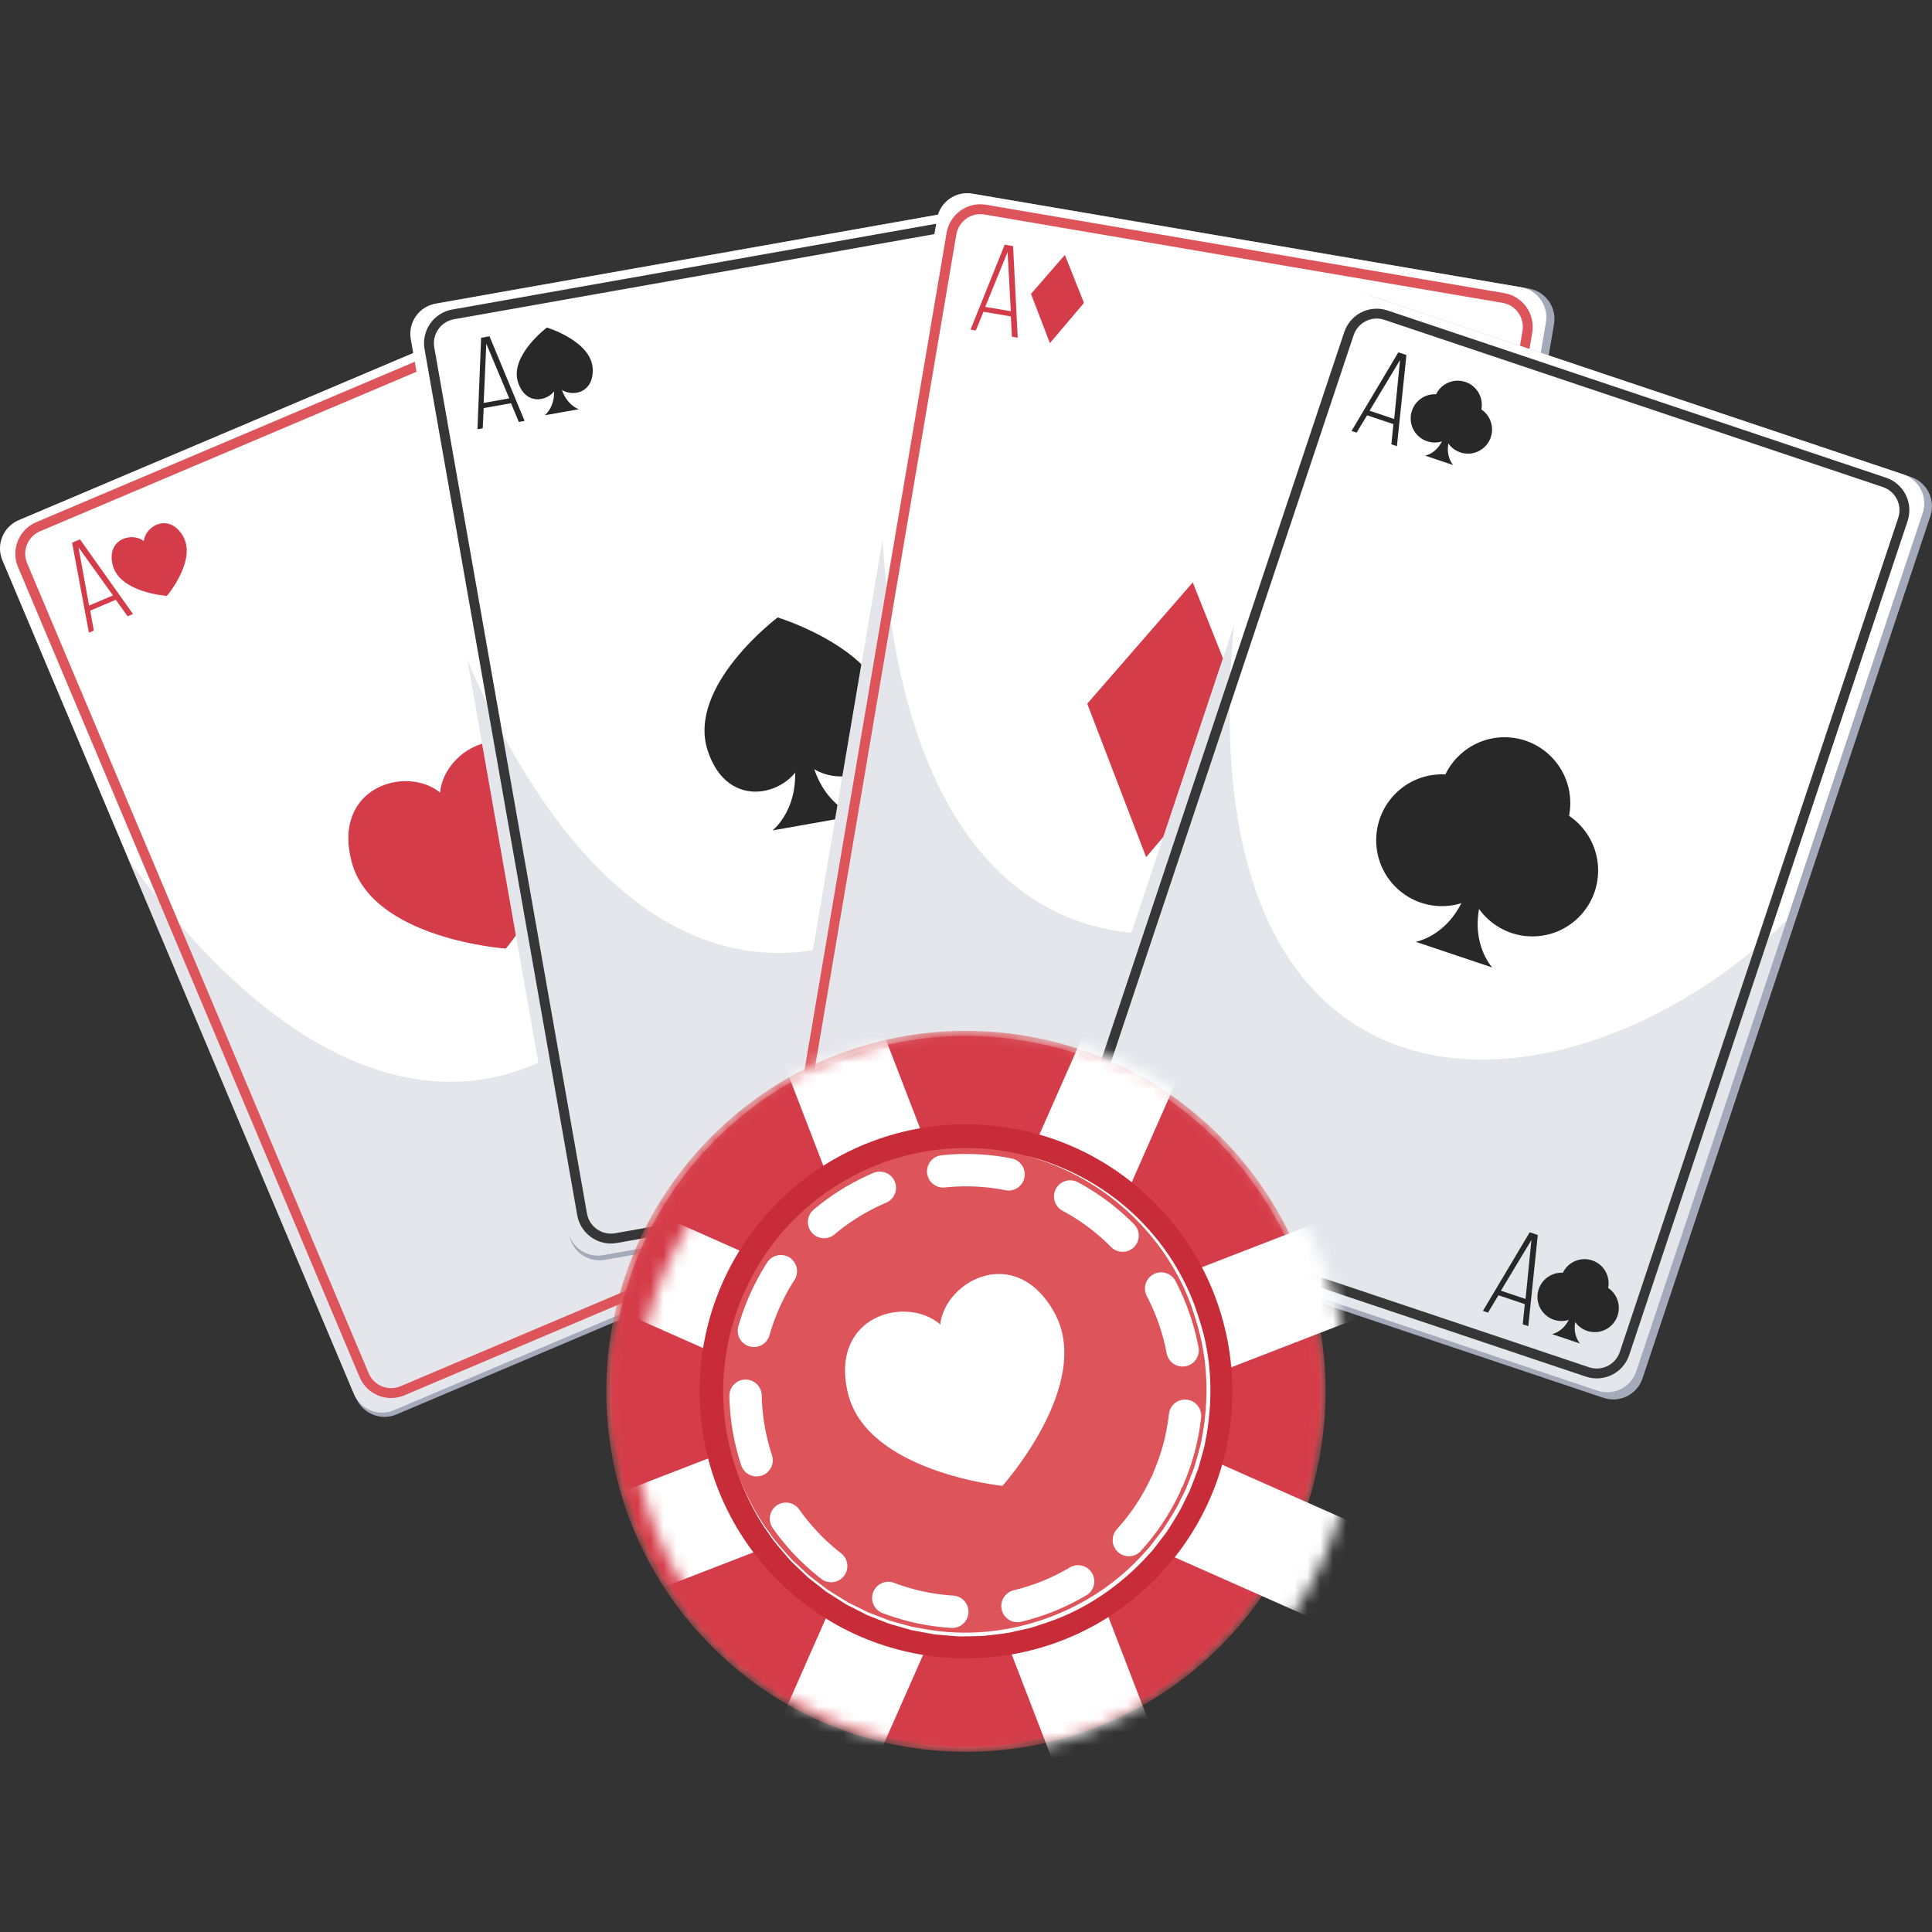 <svg width="150" height="150" viewBox="0 0 150 150" fill="none" xmlns="http://www.w3.org/2000/svg">
<rect x="0" y="0" width="150" height="150" fill="#333333" stroke="none"/>
<g clip-path="url(#clip0_1657_2900)">
<path d="M71.105 92.731L30.781 109.817C29.565 110.332 28.162 109.762 27.648 108.543L0.228 43.511C-0.286 42.292 0.283 40.886 1.499 40.37L41.823 23.284C43.039 22.769 44.441 23.34 44.955 24.559L72.375 89.591C72.89 90.809 72.321 92.216 71.105 92.731Z" fill="#A4AABA"/>
<path d="M70.382 92.619L30.58 109.485C29.374 109.995 27.984 109.43 27.475 108.222L0.188 43.505C-0.322 42.297 0.242 40.903 1.447 40.392L41.25 23.527C42.456 23.016 43.846 23.582 44.355 24.79L71.642 89.506C72.152 90.715 71.588 92.108 70.382 92.619Z" fill="white"/>
<path opacity="0.29" d="M10.004 66.784L27.476 108.222C27.985 109.43 29.375 109.995 30.581 109.485L70.383 92.619C71.589 92.109 72.153 90.715 71.643 89.507L57.305 55.5C55.373 79.382 33.958 99.731 10.004 66.784Z" fill="#A4AABA"/>
<path d="M68.839 92.05L31.247 107.979C30.092 108.469 28.76 107.927 28.271 106.769L1.754 43.878C1.266 42.72 1.806 41.384 2.961 40.895L40.553 24.966C41.708 24.477 43.041 25.019 43.529 26.177L70.046 89.068C70.535 90.226 69.994 91.561 68.839 92.05Z" stroke="#DD555A" stroke-width="0.767" stroke-miterlimit="10"/>
<path d="M42.816 60.377C39.73 55.174 34.458 58.159 34.169 61.537C31.551 59.391 25.74 61.102 27.313 66.947C28.923 72.934 39.275 73.648 39.275 73.648C39.275 73.648 45.978 65.707 42.816 60.377Z" fill="#D53C49"/>
<path d="M7.006 47.408L7.284 48.958L6.902 49.12L5.598 42.133L6.207 41.874L10.324 47.669L9.906 47.847L8.991 46.567L7.006 47.408ZM6.916 47.016L8.773 46.229L6.092 42.493L6.916 47.016Z" fill="#D53C49"/>
<path d="M60.249 91.668L60.526 93.217L60.144 93.379L58.84 86.392L59.45 86.134L63.567 91.929L63.148 92.106L62.234 90.827L60.249 91.668ZM60.158 91.275L62.016 90.489L59.335 86.752L60.158 91.275Z" fill="#D53C49"/>
<path d="M14.201 41.61C13.118 39.785 11.268 40.832 11.167 42.018C10.248 41.264 8.209 41.865 8.761 43.916C9.326 46.016 12.959 46.267 12.959 46.267C12.959 46.267 15.31 43.48 14.201 41.61Z" fill="#D53C49"/>
<path d="M67.545 86.113C66.462 84.287 64.612 85.335 64.51 86.52C63.592 85.767 61.553 86.368 62.105 88.418C62.67 90.519 66.302 90.77 66.302 90.77C66.302 90.77 68.654 87.984 67.545 86.113Z" fill="#D53C49"/>
<path d="M90.069 90.176L46.96 97.814C45.66 98.044 44.419 97.175 44.189 95.872L31.931 26.347C31.701 25.043 32.569 23.8 33.869 23.57L76.979 15.931C78.279 15.701 79.519 16.571 79.749 17.874L92.007 87.399C92.236 88.703 91.369 89.946 90.069 90.176Z" fill="#A4AABA"/>
<path d="M89.389 89.906L46.836 97.445C45.547 97.674 44.318 96.811 44.091 95.519L31.892 26.331C31.664 25.04 32.524 23.808 33.813 23.579L76.366 16.04C77.654 15.811 78.883 16.673 79.111 17.965L91.31 87.153C91.538 88.445 90.678 89.678 89.389 89.906Z" fill="white"/>
<path opacity="0.29" d="M36.281 51.219L44.092 95.519C44.32 96.811 45.549 97.673 46.837 97.445L89.39 89.905C90.679 89.677 91.539 88.445 91.311 87.153L84.901 50.797C77.704 73.644 52.3 88.692 36.281 51.219Z" fill="#A4AABA"/>
<path d="M88.015 89.006L47.825 96.127C46.59 96.346 45.413 95.519 45.194 94.281L33.34 27.046C33.121 25.807 33.946 24.627 35.181 24.408L75.37 17.287C76.605 17.068 77.783 17.895 78.001 19.132L89.856 86.368C90.074 87.606 89.25 88.787 88.015 89.006Z" stroke="#363636" stroke-width="0.767" stroke-miterlimit="10"/>
<path d="M54.938 58.252C56.51 63.145 61.439 61.675 62.316 58.934C64.078 61.207 69.211 60.895 69.014 55.758C68.812 50.496 60.378 47.938 60.378 47.938C60.378 47.938 53.328 53.239 54.938 58.252Z" fill="#282828"/>
<path d="M62.914 58.509L62.261 58.625L61.607 58.74C62.3 62.667 59.98 64.474 59.98 64.474L63.191 63.905L66.402 63.336C66.402 63.336 63.606 62.436 62.914 58.509Z" fill="#282828"/>
<path d="M37.553 31.683L37.479 33.256L37.07 33.328L37.354 26.226L38.006 26.11L40.73 32.68L40.282 32.759L39.675 31.308L37.553 31.683ZM37.552 31.281L39.538 30.929L37.756 26.687L37.552 31.281Z" fill="#282828"/>
<path d="M79.6 86.734L79.526 88.307L79.117 88.379L79.4 81.277L80.053 81.161L82.776 87.731L82.329 87.81L81.722 86.359L79.6 86.734ZM79.599 86.332L81.585 85.98L79.803 81.738L79.599 86.332Z" fill="#282828"/>
<path d="M40.22 29.678C40.867 31.695 42.898 31.089 43.26 29.959C43.986 30.896 46.101 30.767 46.02 28.651C45.936 26.482 42.461 25.429 42.461 25.429C42.461 25.429 39.556 27.613 40.22 29.678Z" fill="#282828"/>
<path d="M43.506 29.784L43.236 29.832L42.967 29.879C43.252 31.497 42.297 32.242 42.297 32.242L43.62 32.007L44.943 31.773C44.943 31.773 43.791 31.402 43.506 29.784Z" fill="#282828"/>
<path d="M81.934 84.948C82.582 86.964 84.613 86.358 84.975 85.229C85.701 86.165 87.816 86.037 87.734 83.92C87.651 81.752 84.176 80.698 84.176 80.698C84.176 80.698 81.271 82.883 81.934 84.948Z" fill="#282828"/>
<path d="M85.22 85.054L84.951 85.101L84.682 85.149C84.967 86.767 84.012 87.511 84.012 87.511L85.335 87.277L86.658 87.043C86.658 87.043 85.506 86.671 85.22 85.054Z" fill="#282828"/>
<path d="M106.085 96.731L62.928 89.371C61.626 89.149 60.75 87.911 60.972 86.606L72.783 17.004C73.005 15.699 74.239 14.821 75.541 15.043L118.698 22.403C120 22.625 120.875 23.863 120.654 25.168L108.843 94.77C108.621 96.075 107.386 96.953 106.085 96.731Z" fill="#A4AABA"/>
<path d="M105.534 96.247L62.934 88.983C61.643 88.763 60.775 87.536 60.995 86.242L72.749 16.977C72.968 15.684 74.192 14.814 75.482 15.034L118.083 22.299C119.373 22.519 120.241 23.746 120.021 25.039L108.267 94.304C108.048 95.597 106.824 96.467 105.534 96.247Z" fill="white"/>
<path opacity="0.29" d="M68.521 41.894L60.995 86.243C60.775 87.536 61.643 88.763 62.934 88.983L105.534 96.248C106.824 96.468 108.047 95.598 108.267 94.305L114.443 57.908C99.992 76.992 71.017 82.586 68.521 41.894Z" fill="#A4AABA"/>
<path d="M104.542 94.936L64.308 88.074C63.072 87.864 62.24 86.688 62.45 85.449L73.873 18.137C74.084 16.898 75.256 16.064 76.493 16.275L116.727 23.136C117.963 23.347 118.795 24.522 118.584 25.762L107.162 93.073C106.951 94.312 105.779 95.146 104.542 94.936Z" stroke="#DD555A" stroke-width="0.767" stroke-miterlimit="10"/>
<path d="M92.605 45.218L84.414 54.634L88.985 66.551L97.229 56.82L92.605 45.218Z" fill="#D53C49"/>
<path d="M82.676 19.795L80.047 22.817L81.514 26.641L84.16 23.518L82.676 19.795Z" fill="#D53C49"/>
<path d="M76.358 24.204L75.761 25.66L75.352 25.59L78.004 18.998L78.657 19.109L79.015 26.215L78.566 26.138L78.482 24.567L76.358 24.204ZM76.493 23.825L78.481 24.164L78.228 19.568L76.493 23.825Z" fill="#D53C49"/>
<path d="M103.777 85.824L101.148 88.846L102.615 92.67L105.261 89.547L103.777 85.824Z" fill="#D53C49"/>
<path d="M97.46 90.234L96.862 91.69L96.453 91.62L99.105 85.028L99.758 85.139L100.116 92.245L99.668 92.169L99.584 90.597L97.46 90.234ZM97.595 89.855L99.582 90.194L99.33 85.599L97.595 89.855Z" fill="#D53C49"/>
<path d="M124.499 108.529L82.984 94.603C81.732 94.183 81.057 92.825 81.476 91.57L103.825 24.616C104.244 23.361 105.599 22.684 106.85 23.104L148.366 37.03C149.618 37.45 150.293 38.808 149.874 40.063L127.525 107.017C127.106 108.272 125.751 108.949 124.499 108.529Z" fill="#A4AABA"/>
<path d="M124.035 107.967L83.056 94.221C81.815 93.805 81.145 92.459 81.561 91.215L103.801 24.586C104.217 23.342 105.56 22.671 106.8 23.087L147.779 36.834C149.02 37.25 149.689 38.596 149.274 39.84L127.034 106.468C126.618 107.712 125.276 108.383 124.035 107.967Z" fill="white"/>
<path opacity="0.29" d="M95.801 48.552L81.561 91.213C81.145 92.457 81.815 93.803 83.056 94.22L124.035 107.966C125.276 108.382 126.618 107.711 127.033 106.467L138.72 71.456C121.513 88.084 92.025 89.145 95.801 48.552Z" fill="#A4AABA"/>
<path d="M123.253 106.517L84.551 93.534C83.361 93.136 82.72 91.846 83.118 90.653L104.732 25.904C105.129 24.712 106.416 24.069 107.605 24.468L146.308 37.451C147.498 37.85 148.139 39.14 147.741 40.332L126.127 105.081C125.729 106.273 124.443 106.916 123.253 106.517Z" stroke="#363636" stroke-width="0.767" stroke-miterlimit="10"/>
<path d="M115.123 69.436L114.519 69.233L113.915 69.03C112.702 72.663 109.918 73.121 109.918 73.121L112.888 74.118L115.859 75.115C115.859 75.115 113.911 73.068 115.123 69.436Z" fill="#282828"/>
<path d="M116.814 67.471C119.633 67.471 121.918 65.181 121.918 62.355C121.918 59.53 119.633 57.239 116.814 57.239C113.996 57.239 111.711 59.53 111.711 62.355C111.711 65.181 113.996 67.471 116.814 67.471Z" fill="#282828"/>
<path d="M112.037 70.351C114.855 70.303 117.102 67.974 117.054 65.149C117.006 62.323 114.683 60.072 111.865 60.12C109.046 60.167 106.8 62.496 106.848 65.322C106.896 68.147 109.219 70.398 112.037 70.351Z" fill="#282828"/>
<path d="M118.975 72.702C121.793 72.702 124.078 70.411 124.078 67.586C124.078 64.76 121.793 62.47 118.975 62.47C116.156 62.47 113.871 64.76 113.871 67.586C113.871 70.411 116.156 72.702 118.975 72.702Z" fill="#282828"/>
<path d="M106.141 32.244L105.327 33.59L104.934 33.458L108.566 27.354L109.194 27.564L108.457 34.64L108.026 34.496L108.184 32.929L106.141 32.244ZM106.332 31.89L108.244 32.531L108.699 27.951L106.332 31.89Z" fill="#282828"/>
<path d="M116.34 100.565L115.526 101.911L115.133 101.779L118.765 95.675L119.393 95.886L118.656 102.962L118.225 102.817L118.384 101.251L116.34 100.565ZM116.532 100.211L118.444 100.852L118.899 96.273L116.532 100.211Z" fill="#282828"/>
<path d="M112.556 34.026L112.335 33.952L112.113 33.878C111.669 35.209 110.648 35.377 110.648 35.377L111.737 35.742L112.825 36.108C112.826 36.107 112.112 35.358 112.556 34.026Z" fill="#282828"/>
<path d="M111.406 30.836C111.078 31.818 111.606 32.88 112.586 33.209C113.565 33.537 114.625 33.008 114.953 32.026C115.28 31.044 114.752 29.982 113.773 29.653C112.793 29.324 111.734 29.854 111.406 30.836Z" fill="#282828"/>
<path d="M109.621 31.888C109.293 32.87 109.821 33.932 110.801 34.26C111.78 34.589 112.84 34.059 113.168 33.078C113.495 32.096 112.967 31.034 111.988 30.705C111.008 30.376 109.949 30.906 109.621 31.888Z" fill="#282828"/>
<path d="M112.199 32.752C111.871 33.734 112.399 34.796 113.379 35.125C114.358 35.453 115.418 34.924 115.746 33.942C116.074 32.96 115.545 31.898 114.566 31.569C113.586 31.24 112.527 31.77 112.199 32.752Z" fill="#282828"/>
<path d="M122.404 102.229L122.182 102.154L121.961 102.08C121.516 103.411 120.496 103.579 120.496 103.579L121.585 103.944L122.673 104.31C122.673 104.31 121.959 103.56 122.404 102.229Z" fill="#282828"/>
<path d="M121.25 99.039C120.922 100.021 121.45 101.083 122.43 101.412C123.409 101.74 124.469 101.211 124.796 100.229C125.124 99.247 124.596 98.185 123.616 97.856C122.637 97.528 121.577 98.057 121.25 99.039Z" fill="#282828"/>
<path d="M119.464 100.093C119.137 101.075 119.665 102.137 120.644 102.466C121.624 102.794 122.683 102.265 123.011 101.283C123.339 100.301 122.811 99.239 121.831 98.91C120.852 98.581 119.792 99.111 119.464 100.093Z" fill="#282828"/>
<path d="M122.043 100.956C121.715 101.938 122.243 103 123.222 103.329C124.202 103.658 125.261 103.128 125.589 102.146C125.917 101.164 125.389 100.102 124.409 99.773C123.43 99.445 122.37 99.974 122.043 100.956Z" fill="#282828"/>
<mask id="mask0_1657_2900" style="mask-type:luminance" maskUnits="userSpaceOnUse" x="47" y="80" width="56" height="57">
<path d="M102.913 108.023C102.913 92.566 90.413 80.035 74.993 80.035C59.574 80.035 47.074 92.566 47.074 108.023C47.074 123.48 59.574 136.011 74.993 136.011C90.413 136.011 102.913 123.48 102.913 108.023Z" fill="white"/>
</mask>
<g mask="url(#mask0_1657_2900)">
<path d="M94.738 127.813C105.641 116.883 105.641 99.162 94.738 88.232C83.835 77.302 66.157 77.302 55.254 88.232C44.35 99.162 44.35 116.883 55.254 127.813C66.157 138.743 83.835 138.743 94.738 127.813Z" fill="#DD555A"/>
</g>
<mask id="mask1_1657_2900" style="mask-type:luminance" maskUnits="userSpaceOnUse" x="47" y="80" width="56" height="57">
<path d="M102.913 108.023C102.913 92.566 90.413 80.035 74.993 80.035C59.574 80.035 47.074 92.566 47.074 108.023C47.074 123.48 59.574 136.011 74.993 136.011C90.413 136.011 102.913 123.48 102.913 108.023Z" fill="white"/>
</mask>
<g mask="url(#mask1_1657_2900)">
<path d="M94.464 127.536C105.214 116.759 105.214 99.286 94.464 88.509C83.713 77.732 66.283 77.732 55.532 88.509C44.782 99.286 44.782 116.759 55.532 127.536C66.283 138.313 83.713 138.313 94.464 127.536Z" fill="#D53C49"/>
</g>
<mask id="mask2_1657_2900" style="mask-type:luminance" maskUnits="userSpaceOnUse" x="49" y="81" width="57" height="57">
<path d="M51.237 119.744C56.794 134.162 72.959 141.334 87.341 135.763C101.724 130.192 108.878 113.988 103.32 99.57C97.763 85.152 81.599 77.98 67.216 83.551C52.834 89.122 45.679 105.326 51.237 119.744Z" fill="white"/>
</mask>
<g mask="url(#mask2_1657_2900)">
<path d="M106.043 127.493L109.301 120.114L45.175 91.663L41.917 99.042L106.043 127.493Z" fill="white"/>
</g>
<mask id="mask3_1657_2900" style="mask-type:luminance" maskUnits="userSpaceOnUse" x="46" y="80" width="57" height="57">
<path d="M100.002 119.681C106.243 105.546 99.872 89.016 85.772 82.76C71.672 76.504 55.182 82.89 48.941 97.025C42.7 111.16 49.071 127.69 63.171 133.946C77.271 140.203 93.761 133.816 100.002 119.681Z" fill="white"/>
</mask>
<g mask="url(#mask3_1657_2900)">
<path d="M66.712 75.347L59.203 78.256L84.478 143.833L91.987 140.925L66.712 75.347Z" fill="white"/>
</g>
<mask id="mask4_1657_2900" style="mask-type:luminance" maskUnits="userSpaceOnUse" x="47" y="79" width="57" height="57">
<path d="M85.751 134.031C100.134 128.458 107.289 112.252 101.73 97.834C96.172 83.415 80.005 76.243 65.622 81.815C51.238 87.387 44.084 103.593 49.643 118.012C55.201 132.431 71.367 139.603 85.751 134.031Z" fill="white"/>
</mask>
<g mask="url(#mask4_1657_2900)">
<path d="M93.479 79.08L86.117 75.814L57.736 140.105L65.098 143.371L93.479 79.08Z" fill="white"/>
</g>
<mask id="mask5_1657_2900" style="mask-type:luminance" maskUnits="userSpaceOnUse" x="48" y="80" width="57" height="57">
<path d="M65.527 134.044C79.627 140.3 96.117 133.914 102.358 119.779C108.599 105.644 102.228 89.114 88.128 82.858C74.028 76.601 57.538 82.988 51.297 97.123C45.056 111.257 51.427 127.788 65.527 134.044Z" fill="white"/>
</mask>
<g mask="url(#mask5_1657_2900)">
<path d="M109.753 100.672L106.852 93.144L41.435 118.481L44.337 126.009L109.753 100.672Z" fill="white"/>
</g>
<mask id="mask6_1657_2900" style="mask-type:luminance" maskUnits="userSpaceOnUse" x="47" y="80" width="56" height="57">
<path d="M102.913 108.023C102.913 92.566 90.413 80.035 74.993 80.035C59.574 80.035 47.074 92.566 47.074 108.023C47.074 123.48 59.574 136.011 74.993 136.011C90.413 136.011 102.913 123.48 102.913 108.023Z" fill="white"/>
</mask>
<g mask="url(#mask6_1657_2900)">
<path d="M89.623 122.683C97.7 114.586 97.7 101.459 89.623 93.362C81.546 85.266 68.451 85.266 60.374 93.362C52.297 101.459 52.297 114.586 60.374 122.683C68.451 130.779 81.546 130.779 89.623 122.683Z" fill="#C82C39"/>
</g>
<mask id="mask7_1657_2900" style="mask-type:luminance" maskUnits="userSpaceOnUse" x="47" y="80" width="56" height="57">
<path d="M94.738 127.812C105.641 116.882 105.641 99.161 94.738 88.231C83.835 77.301 66.157 77.301 55.254 88.231C44.35 99.161 44.35 116.882 55.254 127.812C66.157 138.742 83.835 138.742 94.738 127.812Z" fill="white"/>
</mask>
<g mask="url(#mask7_1657_2900)">
<path d="M92.279 115.527C96.414 105.957 92.027 94.838 82.479 90.693C72.932 86.548 61.84 90.946 57.706 100.517C53.571 110.088 57.958 121.207 67.506 125.352C77.053 129.497 88.145 125.098 92.279 115.527Z" fill="#DD555A"/>
<path d="M90.699 114.829C94.456 106.136 90.471 96.035 81.799 92.269C73.127 88.503 63.051 92.498 59.294 101.192C55.538 109.885 59.522 119.986 68.195 123.752C76.867 127.518 86.942 123.523 90.699 114.829Z" stroke="white" stroke-width="2.514" stroke-linecap="round" stroke-linejoin="round" stroke-dasharray="5.1 5.1"/>
</g>
<mask id="mask8_1657_2900" style="mask-type:luminance" maskUnits="userSpaceOnUse" x="47" y="80" width="56" height="57">
<path d="M94.738 127.812C105.641 116.882 105.641 99.161 94.738 88.231C83.835 77.301 66.157 77.301 55.254 88.231C44.35 99.161 44.35 116.882 55.254 127.812C66.157 138.742 83.835 138.742 94.738 127.812Z" fill="white"/>
</mask>
<g mask="url(#mask8_1657_2900)">
<path d="M79.542 89.693C82.671 90.451 85.606 92.021 87.979 94.222C90.343 96.428 92.154 99.254 93.09 102.366C94.126 105.453 94.21 108.814 93.57 111.994C93.541 112.196 93.49 112.393 93.432 112.588L93.269 113.175C93.15 113.564 93.075 113.967 92.912 114.341L92.475 115.479C92.409 115.672 92.321 115.855 92.227 116.036L91.955 116.582C91.621 117.326 91.166 118.001 90.739 118.693C90.637 118.87 90.516 119.033 90.389 119.192L90.019 119.676L89.648 120.161C89.585 120.24 89.526 120.323 89.46 120.401L89.252 120.624C87.086 123.041 84.333 124.961 81.248 125.986L80.092 126.366C79.701 126.472 79.301 126.545 78.906 126.636C78.12 126.846 77.306 126.891 76.502 126.995C76.302 127.027 76.099 127.026 75.896 127.029L75.288 127.039C74.883 127.035 74.476 127.078 74.073 127.025L72.861 126.921L72.558 126.894L72.26 126.838L71.662 126.728L71.064 126.618L70.766 126.562L70.474 126.478L69.306 126.144L69.014 126.059L68.732 125.948L68.166 125.726L67.602 125.504L67.32 125.391L67.049 125.254L65.967 124.704L65.697 124.565L65.44 124.402L64.928 124.077L64.416 123.751L64.161 123.588L63.921 123.401L62.965 122.654L62.727 122.467L62.508 122.257L62.069 121.838L61.631 121.419L61.412 121.209L61.213 120.98C60.689 120.364 60.137 119.772 59.701 119.089C58.732 117.792 58.047 116.315 57.426 114.832C58.074 116.305 58.783 117.765 59.771 119.039C60.216 119.711 60.776 120.29 61.306 120.893L61.508 121.116L61.729 121.321L62.171 121.729L62.613 122.137L62.834 122.341L63.073 122.523L64.029 123.252L64.268 123.434L64.523 123.594L65.033 123.911L65.543 124.228L65.798 124.386L66.066 124.521L67.142 125.054L67.41 125.187L67.69 125.295L68.25 125.509L68.811 125.723L69.091 125.83L69.38 125.91L70.535 126.229L70.824 126.308L71.119 126.361L71.709 126.464C78.009 127.646 84.804 125.232 88.991 120.394L89.196 120.175C89.261 120.1 89.319 120.018 89.381 119.94L89.746 119.465L90.112 118.991C90.237 118.835 90.356 118.675 90.456 118.502C90.878 117.824 91.328 117.162 91.658 116.432L91.927 115.897C92.02 115.719 92.107 115.54 92.173 115.35L92.606 114.233C92.768 113.866 92.843 113.47 92.96 113.088L93.123 112.511C93.181 112.32 93.232 112.127 93.26 111.928C93.904 108.801 93.817 105.5 92.835 102.446C91.943 99.367 90.18 96.558 87.863 94.346C85.55 92.124 82.657 90.506 79.542 89.693Z" fill="white"/>
</g>
<path d="M81.868 101.921C78.881 96.507 73.401 99.389 72.999 102.829C70.393 100.554 64.404 102.115 65.824 108.135C67.279 114.302 77.829 115.362 77.829 115.362C77.829 115.362 84.927 107.465 81.868 101.921Z" fill="white"/>
</g>
<defs>
<clipPath id="clip0_1657_2900">
<rect width="150" height="150" fill="white"/>
</clipPath>
</defs>
</svg>

